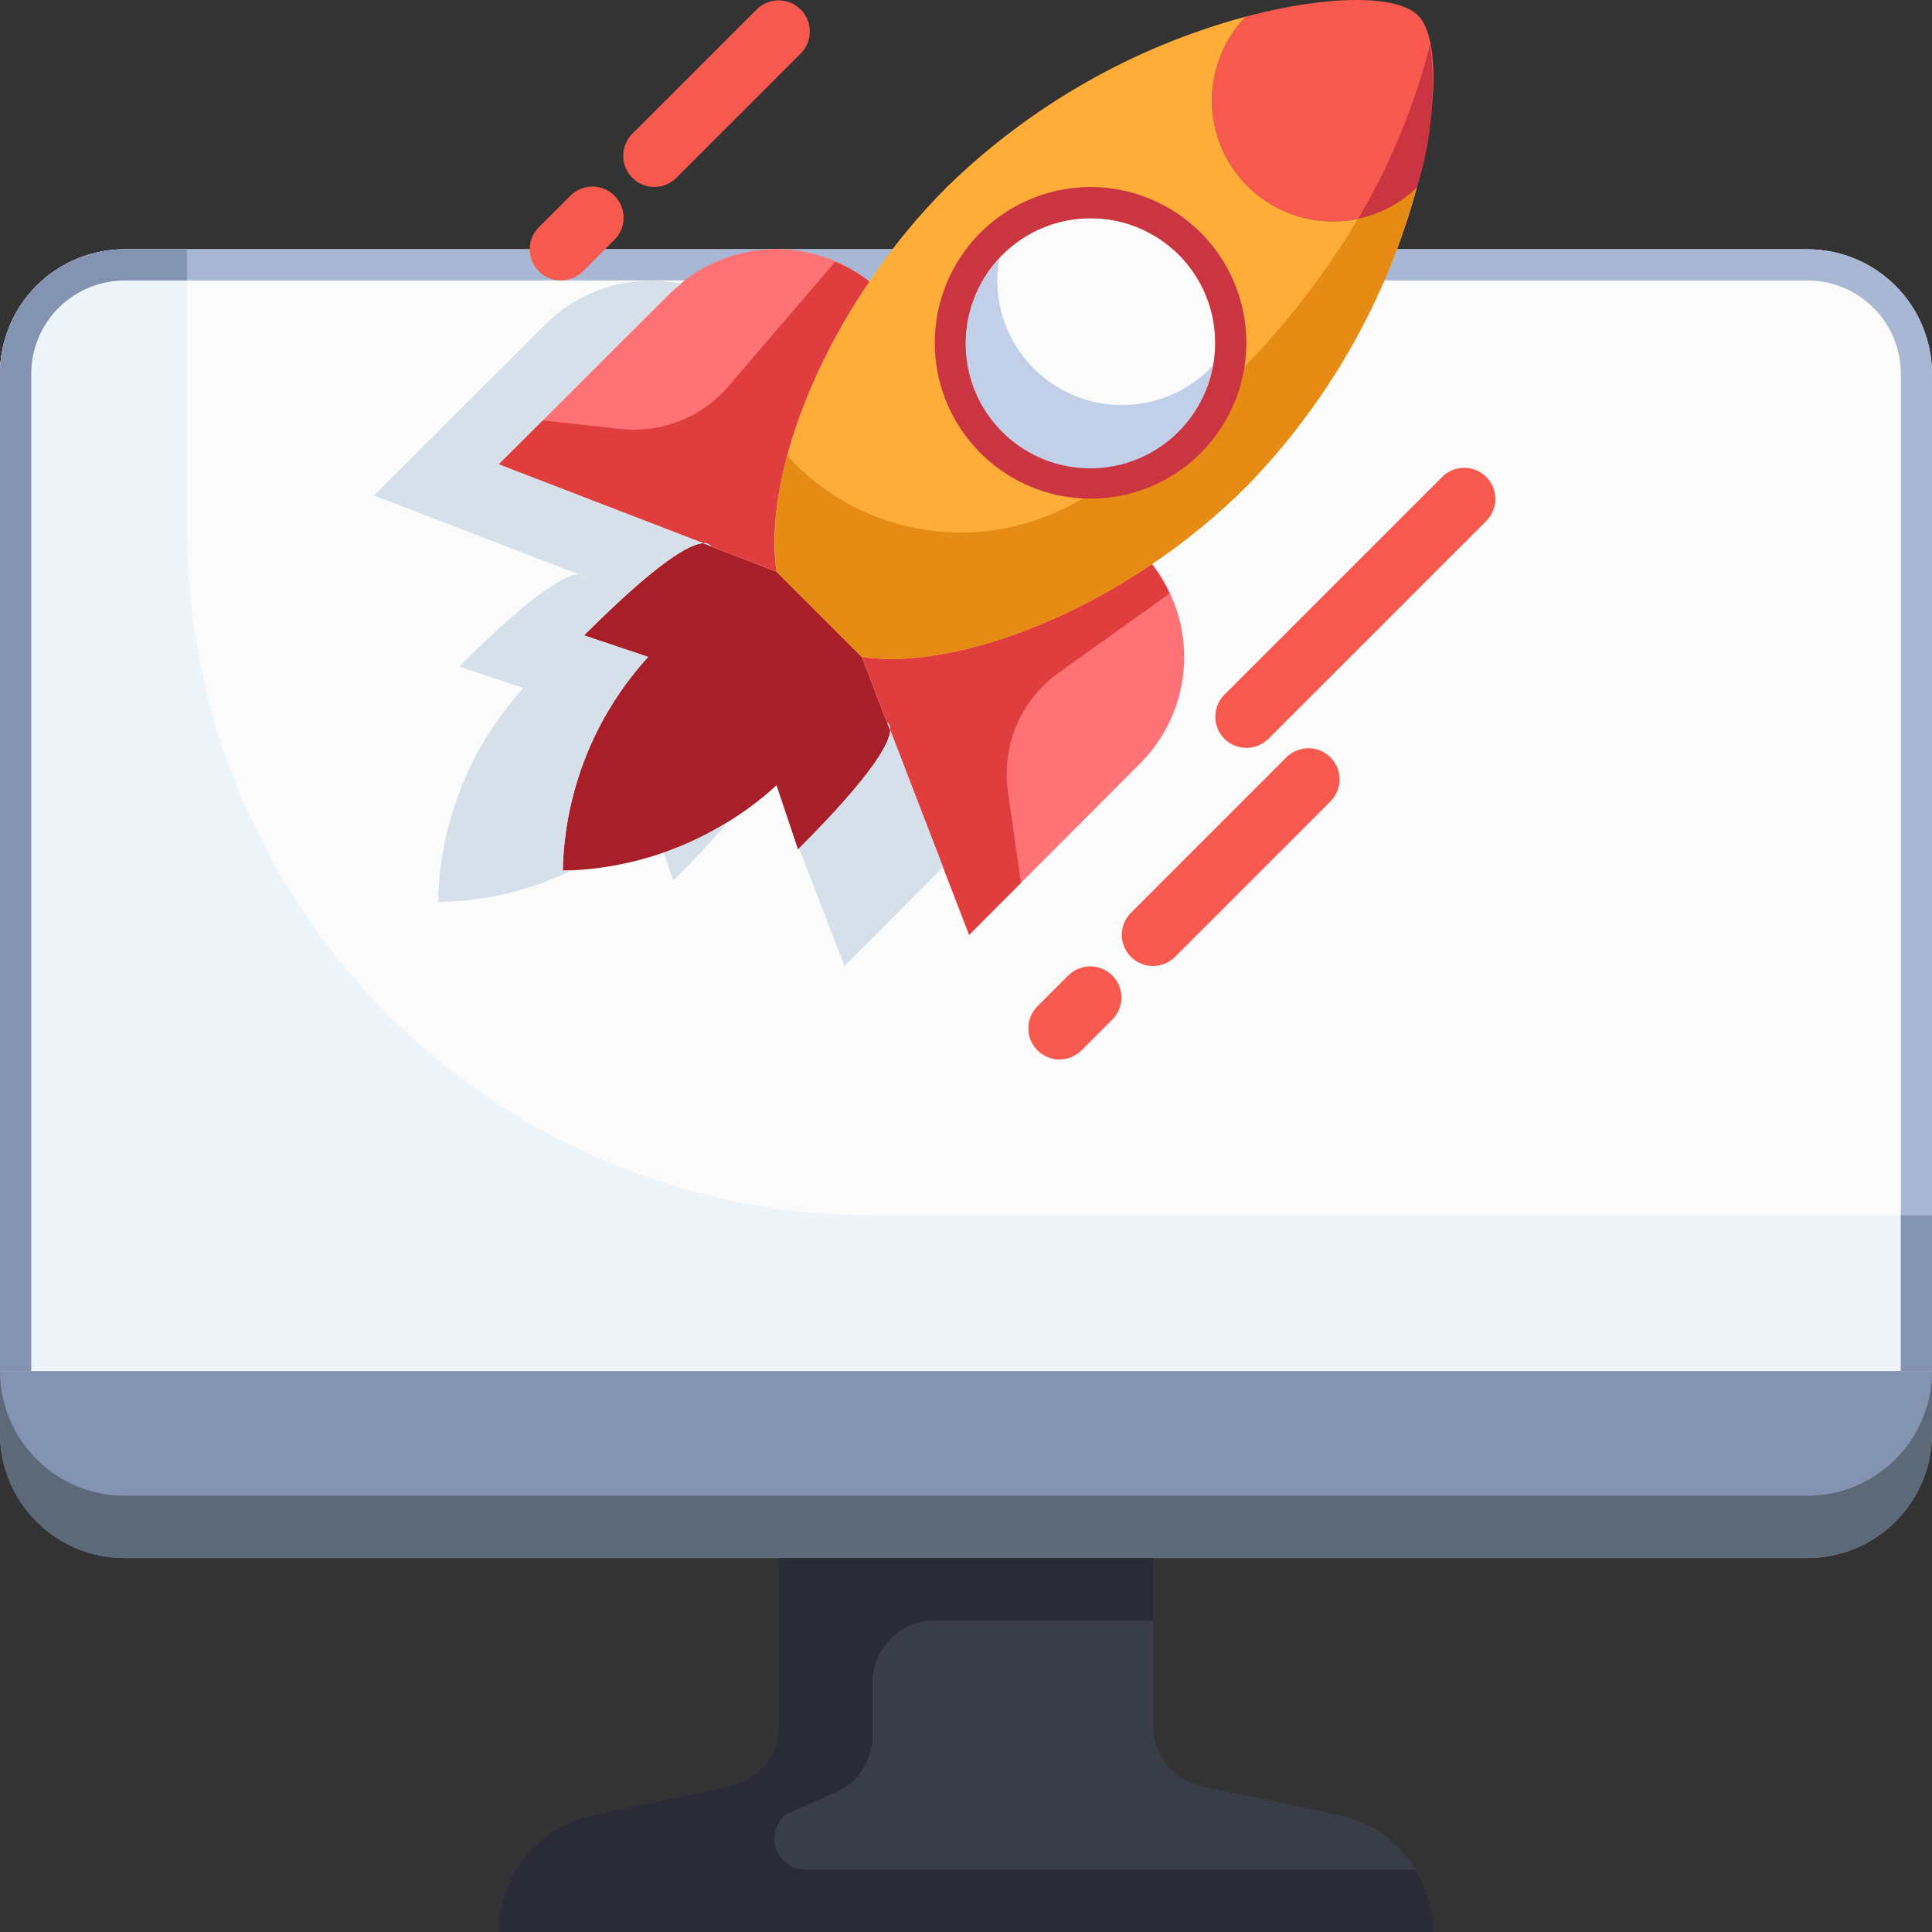 <svg width="120" height="120" viewBox="0 0 120 120" fill="none" xmlns="http://www.w3.org/2000/svg">
<rect x="0" y="0" width="120" height="120" fill="#333333" stroke="none"/>
<path d="M89.033 120H30.968C30.969 118.341 31.524 116.731 32.544 115.423C33.565 114.116 34.992 113.186 36.6 112.781L45.31 110.961C46.182 110.781 46.965 110.305 47.526 109.614C48.087 108.922 48.391 108.058 48.387 107.168V96.774H71.613V107.168C71.609 108.058 71.914 108.922 72.475 109.614C73.036 110.305 73.819 110.781 74.691 110.961L83.4 112.781C85.009 113.186 86.436 114.116 87.456 115.423C88.476 116.731 89.031 118.341 89.033 120Z" fill="#393D48"/>
<path d="M120 23.225V85.161H0V23.225C0 21.172 0.816 19.203 2.268 17.751C3.719 16.299 5.689 15.483 7.742 15.483H112.259C114.312 15.483 116.281 16.299 117.733 17.751C119.185 19.203 120 21.172 120 23.225Z" fill="#FBFBFB"/>
<path d="M120 85.161V89.032C120 91.085 119.185 93.055 117.733 94.507C116.281 95.958 114.312 96.774 112.259 96.774H7.742C5.689 96.774 3.719 95.958 2.268 94.507C0.816 93.055 0 91.085 0 89.032V85.161H120Z" fill="#8394B2"/>
<path d="M112.259 92.903H7.742C5.689 92.903 3.719 92.088 2.268 90.636C0.816 89.184 0 87.215 0 85.161V89.032C0 91.085 0.816 93.055 2.268 94.507C3.719 95.958 5.689 96.774 7.742 96.774H112.259C114.312 96.774 116.281 95.958 117.733 94.507C119.185 93.055 120 91.085 120 89.032V85.161C120 87.215 119.185 89.184 117.733 90.636C116.281 92.088 114.312 92.903 112.259 92.903Z" fill="#5C6979"/>
<path d="M11.613 32.903V15.483H7.742C5.689 15.483 3.719 16.299 2.268 17.751C0.816 19.203 0 21.172 0 23.225V85.161H120V75.484H54.194C42.901 75.484 32.07 70.998 24.085 63.012C16.099 55.027 11.613 44.196 11.613 32.903Z" fill="#EDF4FA"/>
<path d="M112.259 15.483H7.742C5.689 15.483 3.719 16.299 2.268 17.751C0.816 19.203 0 21.172 0 23.225V85.161H1.935V23.225C1.935 21.686 2.547 20.209 3.636 19.12C4.725 18.031 6.202 17.419 7.742 17.419H112.259C113.798 17.419 115.275 18.031 116.364 19.12C117.453 20.209 118.065 21.686 118.065 23.225V85.161H120V23.225C120 21.172 119.185 19.203 117.733 17.751C116.281 16.299 114.312 15.483 112.259 15.483Z" fill="#A8B7D4"/>
<path d="M7.742 15.483C5.689 15.483 3.719 16.299 2.268 17.751C0.816 19.203 0 21.172 0 23.225V85.161H1.935V23.225C1.935 21.686 2.547 20.209 3.636 19.12C4.725 18.031 6.202 17.419 7.742 17.419H11.613V15.483H7.742ZM118.065 75.484H120V85.161H118.065V75.484Z" fill="#8394B2"/>
<path d="M50.034 116.129C49.633 116.129 49.242 116.005 48.915 115.773C48.587 115.541 48.34 115.213 48.207 114.834C48.074 114.456 48.062 114.045 48.173 113.66C48.284 113.274 48.511 112.932 48.825 112.682L51.881 111.339C52.569 111.036 53.154 110.54 53.565 109.911C53.975 109.281 54.194 108.546 54.194 107.795V104.516C54.194 103.489 54.602 102.505 55.328 101.779C56.053 101.053 57.038 100.645 58.065 100.645H71.613V96.774H48.387V107.168C48.391 108.058 48.087 108.922 47.526 109.614C46.965 110.305 46.182 110.781 45.31 110.961L36.6 112.781C34.992 113.186 33.565 114.116 32.544 115.423C31.524 116.731 30.969 118.341 30.968 120H89.033C89.027 118.632 88.642 117.291 87.92 116.129H50.034Z" fill="#2B2B37"/>
<path d="M77.42 46.451C77.037 46.451 76.663 46.338 76.345 46.125C76.026 45.912 75.778 45.61 75.632 45.257C75.485 44.903 75.447 44.514 75.522 44.138C75.596 43.763 75.781 43.418 76.051 43.147L89.6 29.599C89.965 29.246 90.454 29.051 90.961 29.056C91.469 29.06 91.954 29.264 92.313 29.623C92.672 29.981 92.875 30.467 92.88 30.974C92.884 31.482 92.689 31.971 92.337 32.336L78.788 45.884C78.425 46.247 77.933 46.451 77.42 46.451ZM71.613 60C71.23 60 70.856 59.886 70.538 59.673C70.22 59.461 69.972 59.158 69.825 58.805C69.679 58.451 69.641 58.062 69.715 57.687C69.79 57.311 69.974 56.967 70.245 56.696L79.922 47.018C80.287 46.666 80.776 46.471 81.284 46.475C81.791 46.48 82.277 46.683 82.635 47.042C82.994 47.401 83.198 47.886 83.202 48.394C83.207 48.901 83.012 49.39 82.659 49.755L72.982 59.433C72.619 59.796 72.126 60 71.613 60ZM65.807 65.806C65.424 65.806 65.05 65.693 64.732 65.48C64.413 65.267 64.165 64.965 64.019 64.611C63.873 64.258 63.834 63.869 63.909 63.493C63.983 63.118 64.168 62.773 64.438 62.502L66.374 60.567C66.739 60.214 67.228 60.019 67.735 60.024C68.243 60.028 68.728 60.232 69.087 60.59C69.446 60.949 69.649 61.435 69.654 61.942C69.658 62.45 69.463 62.939 69.111 63.304L67.175 65.239C66.812 65.602 66.32 65.806 65.807 65.806ZM40.645 11.613C40.263 11.612 39.889 11.499 39.57 11.286C39.252 11.073 39.004 10.771 38.858 10.418C38.711 10.064 38.673 9.675 38.747 9.3C38.822 8.924 39.006 8.579 39.277 8.309L47.019 0.567C47.384 0.214 47.873 0.019 48.38 0.023C48.888 0.028 49.373 0.231 49.732 0.59C50.091 0.949 50.294 1.435 50.299 1.942C50.303 2.449 50.108 2.938 49.756 3.303L42.014 11.045C41.651 11.408 41.159 11.612 40.645 11.613ZM34.839 17.419C34.456 17.419 34.082 17.305 33.764 17.093C33.446 16.88 33.197 16.578 33.051 16.224C32.905 15.87 32.866 15.481 32.941 15.106C33.016 14.731 33.2 14.386 33.471 14.115L35.406 12.18C35.584 11.995 35.798 11.847 36.034 11.746C36.27 11.644 36.524 11.591 36.781 11.589C37.038 11.586 37.293 11.636 37.531 11.733C37.769 11.83 37.985 11.974 38.167 12.156C38.349 12.337 38.492 12.553 38.59 12.791C38.687 13.029 38.736 13.284 38.734 13.541C38.731 13.798 38.678 14.052 38.577 14.288C38.475 14.524 38.328 14.738 38.143 14.916L36.207 16.852C35.844 17.215 35.352 17.419 34.839 17.419Z" fill="#F7594E"/>
<path d="M53.534 40.802L55.082 44.847L55.102 44.866L55.295 45.35C55.256 46.163 54.23 48.098 49.568 52.761L48.232 48.776C44.596 52.094 39.877 53.978 34.955 54.077C35.055 49.156 36.94 44.438 40.258 40.802L36.273 39.466C40.936 34.803 42.871 33.778 43.684 33.739L44.168 33.933L44.187 33.952L48.232 35.5L53.534 40.802Z" fill="#A81E29"/>
<path d="M88.076 0.956C89.335 2.214 89.393 6.431 87.999 11.657C86.581 13.022 84.684 13.777 82.716 13.758C80.748 13.739 78.866 12.949 77.474 11.558C76.083 10.166 75.293 8.284 75.274 6.316C75.255 4.348 76.01 2.451 77.375 1.033C82.601 -0.36 86.818 -0.302 88.076 0.956Z" fill="#F7594E"/>
<path d="M67.738 29.04C72.016 29.04 75.484 25.572 75.484 21.294C75.484 17.016 72.016 13.548 67.738 13.548C63.46 13.548 59.992 17.016 59.992 21.294C59.992 25.572 63.46 29.04 67.738 29.04Z" fill="#FBFBFB"/>
<path d="M54 17.483C49.529 24.042 47.555 31.087 48.233 35.498L44.187 33.95L44.168 33.931C44.111 33.859 44.037 33.803 43.952 33.769C43.867 33.735 43.775 33.724 43.684 33.737L30.968 28.838L41.592 18.234C43.207 16.608 45.365 15.632 47.653 15.494C49.941 15.355 52.2 16.063 54 17.483ZM53.534 40.802C57.925 41.479 64.971 39.505 71.549 35.034C72.968 36.834 73.675 39.093 73.536 41.381C73.397 43.669 72.421 45.825 70.794 47.44L60.194 58.064L55.297 45.35C55.31 45.26 55.299 45.167 55.265 45.082C55.231 44.997 55.175 44.923 55.103 44.866L55.084 44.847L53.534 40.802Z" fill="#FF7376"/>
<path d="M71.549 35.032C64.969 39.503 57.925 41.477 53.534 40.8L48.23 35.496C47.553 31.085 49.527 24.04 53.998 17.481C55.421 15.36 57.047 13.382 58.854 11.578C64.03 6.543 70.405 2.913 77.375 1.031C76.01 2.449 75.255 4.346 75.274 6.314C75.293 8.282 76.083 10.164 77.474 11.556C78.866 12.947 80.748 13.738 82.716 13.756C84.685 13.775 86.581 13.02 87.999 11.655C86.117 18.625 82.487 25 77.453 30.176C75.648 31.983 73.671 33.609 71.549 35.032ZM62.259 15.816C61.177 16.899 60.44 18.279 60.142 19.78C59.844 21.282 59.997 22.838 60.583 24.253C61.169 25.667 62.162 26.876 63.435 27.726C64.708 28.577 66.204 29.031 67.735 29.031C69.266 29.031 70.763 28.577 72.036 27.726C73.309 26.876 74.301 25.667 74.888 24.253C75.474 22.838 75.627 21.282 75.329 19.78C75.031 18.279 74.294 16.899 73.212 15.816C71.758 14.367 69.789 13.553 67.736 13.553C65.683 13.554 63.714 14.368 62.261 15.818L62.259 15.816Z" fill="#FFAD39"/>
<path d="M54 17.483C53.349 16.981 52.633 16.568 51.871 16.258L45.25 23.984C44.429 24.943 43.387 25.686 42.213 26.149C41.039 26.613 39.77 26.782 38.516 26.643L33.709 26.109L30.968 28.838L43.682 33.735C43.773 33.722 43.865 33.733 43.95 33.767C44.035 33.801 44.109 33.857 44.166 33.929L44.185 33.948L48.23 35.496C47.553 31.087 49.527 24.042 54 17.483ZM65.766 41.781L72.647 36.865C72.353 36.215 71.985 35.601 71.549 35.036C64.969 39.505 57.925 41.479 53.534 40.802L55.082 44.847L55.102 44.866C55.173 44.923 55.229 44.997 55.263 45.082C55.297 45.167 55.308 45.26 55.295 45.35L60.194 58.064L63.414 54.838L62.605 49.175C62.405 47.771 62.593 46.339 63.151 45.035C63.708 43.731 64.613 42.606 65.766 41.781Z" fill="#E03E3E"/>
<path d="M88.818 2.585C88.819 2.731 88.802 2.876 88.767 3.017C87.793 6.733 86.306 10.295 84.349 13.6C85.723 13.311 86.989 12.64 87.999 11.665C88.926 8.733 89.206 5.635 88.818 2.585Z" fill="#CB3541"/>
<path d="M73.81 26.042C73.626 26.297 73.427 26.541 73.214 26.771C72.6 27.372 71.89 27.865 71.112 28.229C69.991 29.086 68.882 29.88 67.806 30.6C64.906 32.546 61.404 33.386 57.936 32.968C54.468 32.55 51.266 30.901 48.912 28.322C48.208 30.645 47.977 33.085 48.23 35.498L53.534 40.802C57.925 41.479 64.971 39.505 71.549 35.036C73.67 33.612 75.647 31.985 77.453 30.178C82.487 25.002 86.117 18.628 87.999 11.657C86.989 12.633 85.723 13.304 84.349 13.592C81.542 18.292 77.982 22.498 73.81 26.042Z" fill="#E68C15"/>
<path d="M74.58 14.452C73.227 13.098 71.502 12.177 69.625 11.803C67.748 11.43 65.802 11.621 64.034 12.354C62.266 13.086 60.754 14.327 59.691 15.918C58.627 17.51 58.06 19.381 58.06 21.295C58.06 23.209 58.627 25.08 59.691 26.671C60.754 28.263 62.266 29.503 64.034 30.236C65.802 30.968 67.748 31.16 69.625 30.786C71.502 30.413 73.227 29.491 74.58 28.138C76.395 26.323 77.415 23.861 77.415 21.295C77.415 18.728 76.395 16.267 74.58 14.452ZM73.214 26.771C72.131 27.853 70.751 28.59 69.25 28.888C67.748 29.187 66.192 29.033 64.777 28.447C63.363 27.861 62.154 26.868 61.304 25.595C60.453 24.322 60 22.826 60 21.295C60 19.764 60.453 18.267 61.304 16.994C62.154 15.721 63.363 14.729 64.777 14.143C66.192 13.557 67.748 13.403 69.25 13.701C70.751 13.999 72.131 14.736 73.214 15.818C74.664 17.272 75.479 19.241 75.479 21.295C75.479 23.348 74.664 25.318 73.214 26.771Z" fill="#CB3541"/>
<path d="M75.149 22.9C73.983 24.062 72.478 24.822 70.85 25.07C69.223 25.318 67.559 25.041 66.1 24.279C64.641 23.517 63.463 22.309 62.737 20.832C62.011 19.355 61.774 17.685 62.062 16.064C61.238 16.946 60.632 18.007 60.291 19.165C59.951 20.322 59.886 21.543 60.101 22.73C60.316 23.917 60.805 25.038 61.53 26.002C62.255 26.966 63.195 27.748 64.276 28.284C65.357 28.821 66.547 29.097 67.754 29.092C68.96 29.086 70.149 28.799 71.224 28.252C72.3 27.706 73.233 26.916 73.949 25.945C74.665 24.974 75.144 23.849 75.349 22.66C75.277 22.736 75.225 22.825 75.149 22.9Z" fill="#C1CFE8"/>
<path d="M35.94 35.675L36.424 35.868C36.367 35.796 36.293 35.74 36.208 35.706C36.123 35.672 36.031 35.661 35.94 35.675ZM43.682 33.739L44.166 33.933C44.109 33.861 44.035 33.805 43.95 33.771C43.865 33.737 43.773 33.726 43.682 33.739Z" fill="#D6E0EB"/>
<path d="M40.258 40.802L36.273 39.466C40.936 34.803 42.871 33.778 43.684 33.739L30.968 28.838L41.592 18.234C41.823 18.02 42.064 17.819 42.316 17.63C40.805 17.317 39.239 17.385 37.761 17.828C36.283 18.272 34.939 19.076 33.85 20.169L23.226 30.774L35.94 35.671C36.031 35.657 36.123 35.669 36.208 35.703C36.293 35.736 36.367 35.792 36.424 35.864L35.94 35.671C35.127 35.709 33.192 36.735 28.529 41.398L32.514 42.733C29.196 46.371 27.312 51.09 27.213 56.013C30.089 55.994 32.924 55.325 35.505 54.056C35.311 54.056 35.143 54.077 34.955 54.077C35.055 49.156 36.94 44.438 40.258 40.802ZM41.824 54.697C43.314 53.206 44.402 52.02 45.234 51.035C43.974 51.814 42.636 52.459 41.241 52.959L41.824 54.697ZM55.293 45.35C55.306 45.26 55.295 45.167 55.261 45.082C55.227 44.997 55.172 44.923 55.1 44.866L55.293 45.35ZM49.634 52.691L52.452 60L58.576 53.864L55.297 45.348C55.256 46.159 54.234 48.083 49.634 52.691Z" fill="#D6E0EB"/>
</svg>
